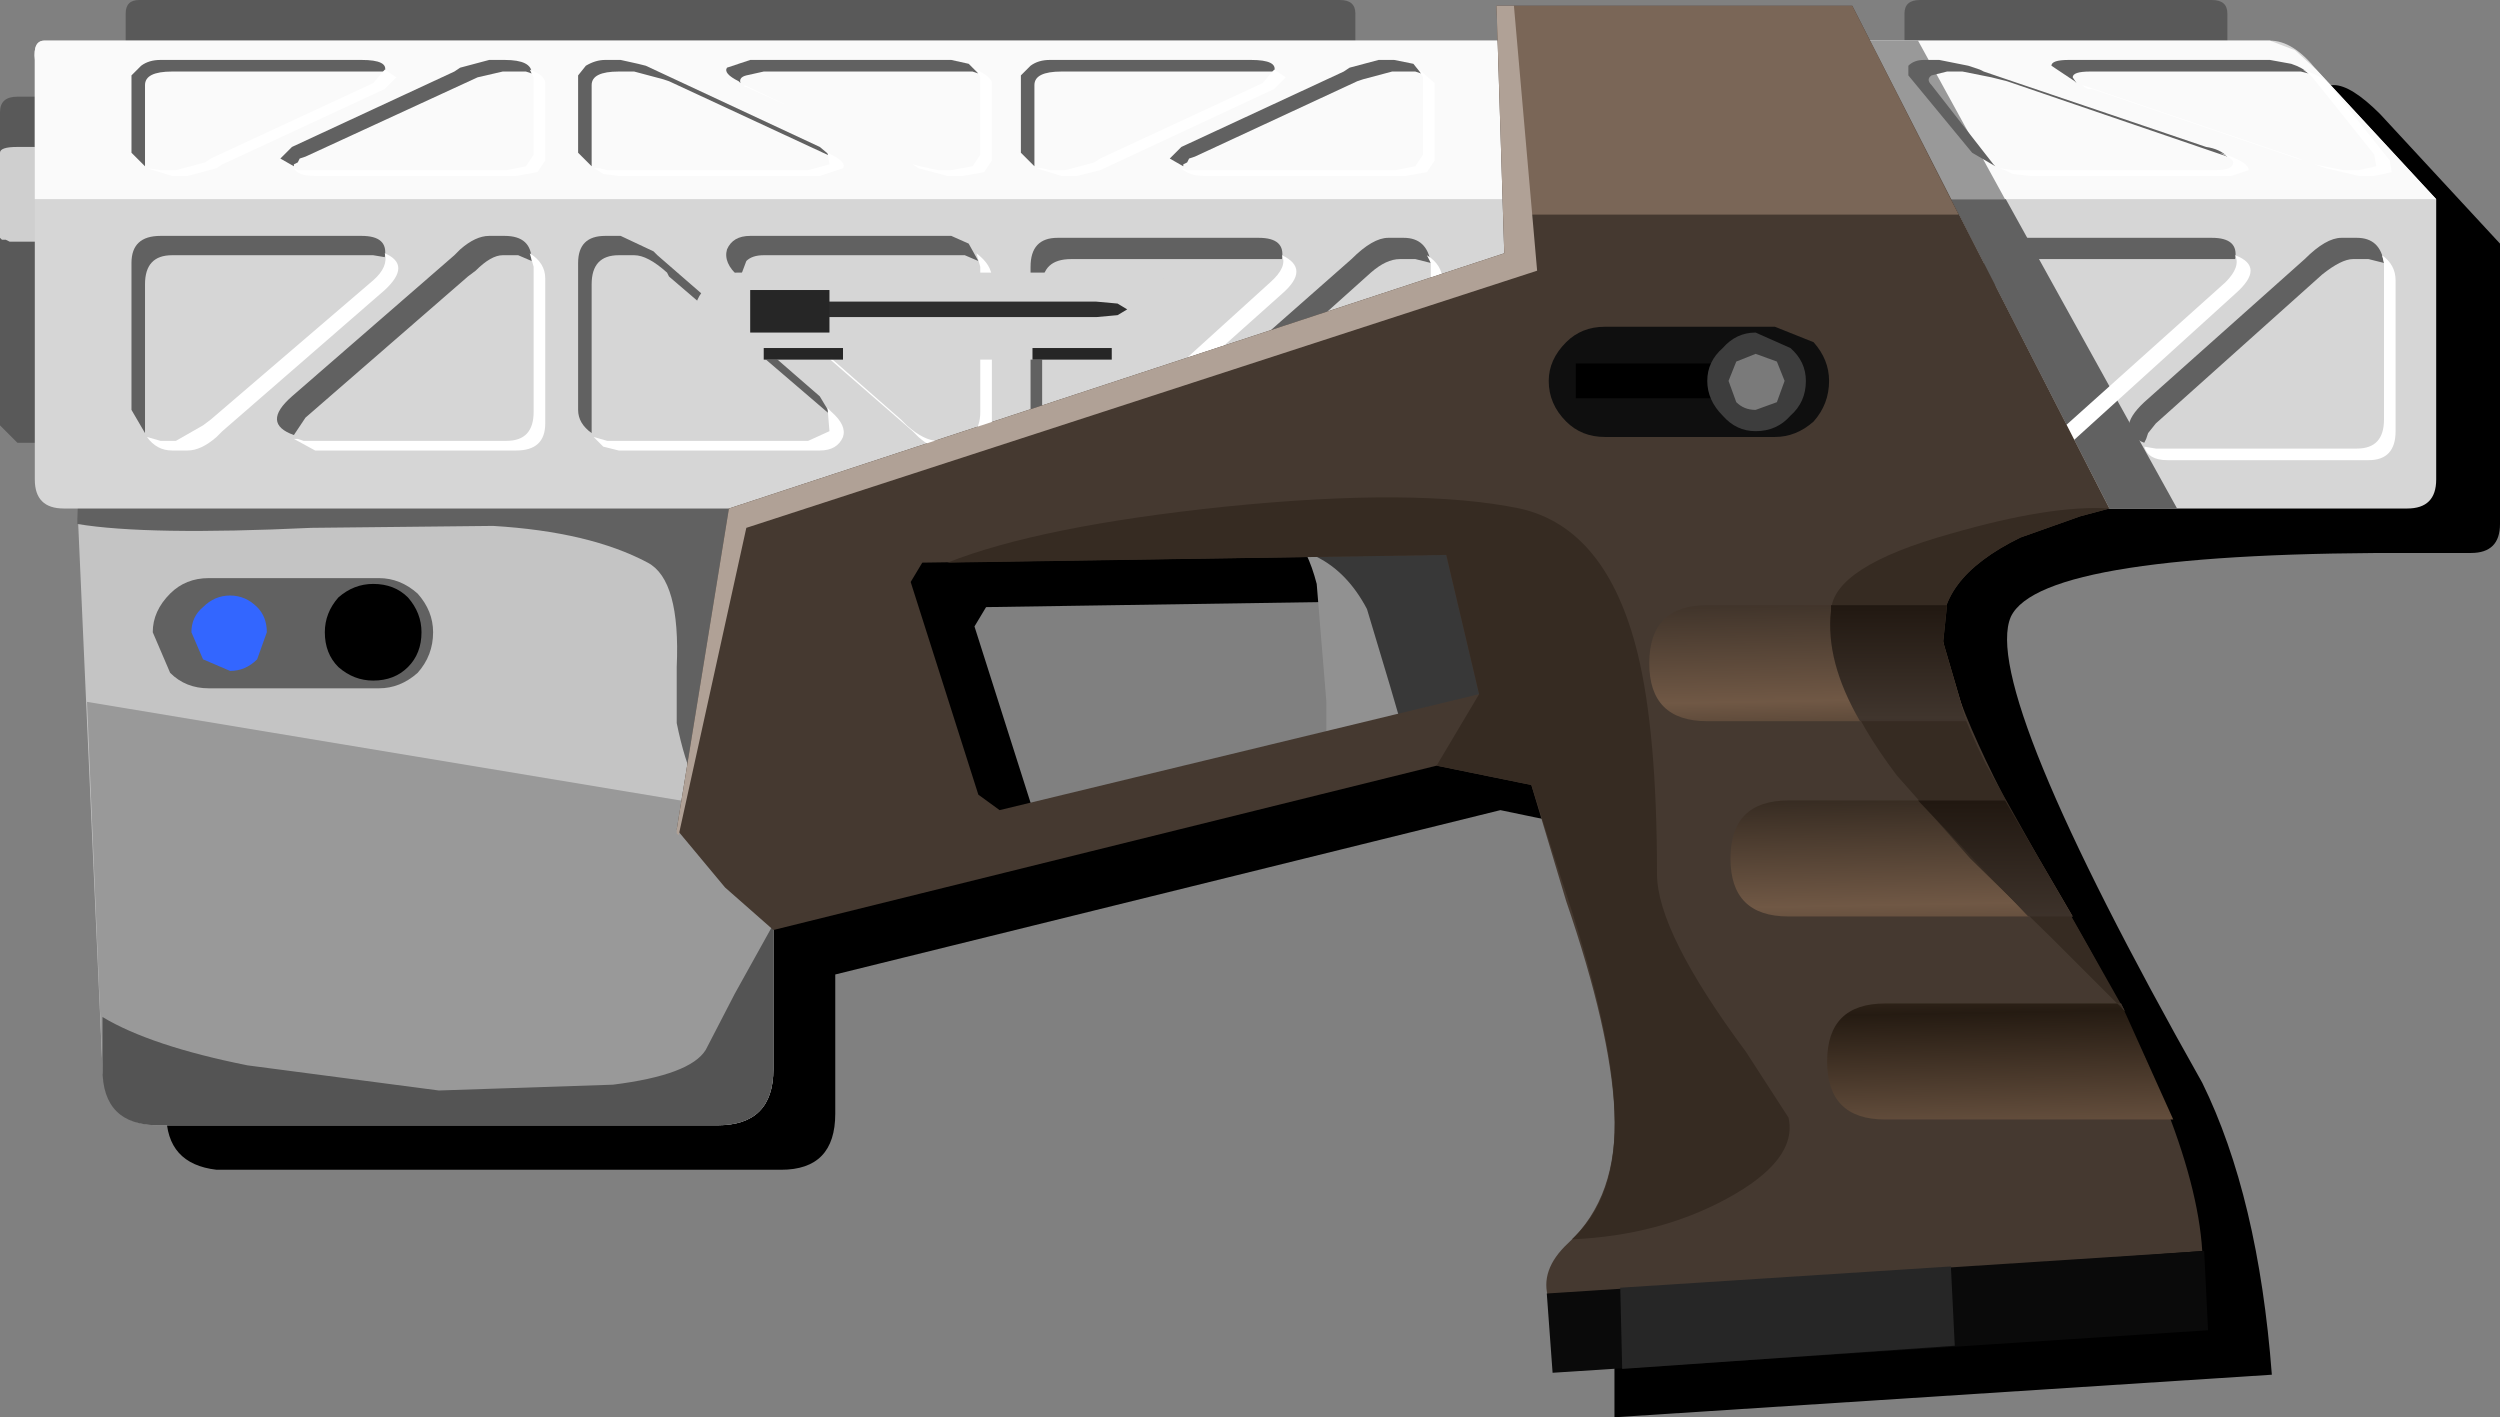 <?xml version="1.0" encoding="UTF-8" standalone="no"?>
<svg xmlns:xlink="http://www.w3.org/1999/xlink" height="36.65px" width="64.65px" xmlns="http://www.w3.org/2000/svg">
  <rect width="100%" height="100%" fill="#808080" stroke="none"/>
  <g transform="matrix(1.0, 0.0, 0.0, 1.0, 8.55, -17.45)">
    <use height="36.65" transform="matrix(1.0, 0.0, 0.0, 1.0, -8.55, 17.45)" width="64.65" xlink:href="#shape0"/>
  </g>
  <defs>
    <g id="shape0" transform="matrix(1.0, 0.0, 0.0, 1.0, 8.55, -17.45)">
      <path d="M-4.25 46.25 Q-5.2 38.2 0.4 32.5 5.25 27.6 14.9 24.55 22.8 22.0 33.8 20.8 L51.8 19.65 Q52.25 19.65 53.0 20.4 L56.1 23.75 56.1 31.0 Q56.1 31.75 55.35 31.75 L54.1 31.75 Q44.25 31.7 43.45 33.4 42.65 35.25 48.4 45.45 49.85 48.4 50.2 53.0 L33.2 54.1 33.2 48.5 Q33.45 41.9 32.65 38.9 L30.25 38.4 13.05 42.65 13.05 46.25 Q13.05 47.7 11.65 47.7 L-2.95 47.7 Q-4.25 47.55 -4.25 46.25 M27.4 36.95 Q27.45 34.2 26.9 33.0 L16.95 33.15 16.65 33.65 18.4 39.15 27.4 37.5 27.4 36.95" fill="#000000" fill-rule="evenodd" stroke="none"/>
      <path d="M25.75 36.35 L25.75 35.6 25.5 32.55 Q25.05 30.8 23.75 30.5 24.0 29.9 26.8 30.05 29.65 30.2 31.7 30.95 34.1 31.85 33.45 33.15 32.7 34.75 27.2 36.6 L26.5 36.9 Q25.75 37.2 25.75 36.35" fill="#919191" fill-rule="evenodd" stroke="none"/>
      <path d="M27.75 36.4 L27.4 35.2 26.8 33.2 Q26.3 32.25 25.5 31.85 L29.4 31.4 Q31.65 31.45 32.8 32.05 34.05 32.7 33.05 33.75 31.9 34.95 27.75 36.4" fill="#383838" fill-rule="evenodd" stroke="none"/>
      <path d="M-5.75 19.95 Q-5.3 19.95 -5.3 20.35 L-5.3 28.45 Q-5.3 28.9 -5.75 28.9 L-8.1 28.9 -8.55 28.45 -8.55 20.35 Q-8.55 19.95 -8.1 19.95 L-5.75 19.95" fill="#595959" fill-rule="evenodd" stroke="none"/>
      <path d="M-8.3 23.7 L-8.4 23.65 -8.5 23.65 -8.55 23.6 -8.55 21.4 Q-8.55 21.25 -8.1 21.25 L-5.75 21.25 Q-5.3 21.25 -5.3 21.4 L-5.3 23.6 -5.35 23.65 -5.45 23.65 -5.55 23.7 -8.3 23.7" fill="#cfcfcf" fill-rule="evenodd" stroke="none"/>
      <path d="M42.0 20.4 Q40.7 20.25 40.7 19.95 L40.7 17.8 Q40.7 17.45 41.1 17.45 L48.65 17.45 Q49.05 17.45 49.05 17.8 L49.05 19.95 47.75 20.25 44.9 20.45 42.0 20.4" fill="#595959" fill-rule="evenodd" stroke="none"/>
      <path d="M26.1 17.45 Q26.5 17.45 26.5 17.8 L26.5 19.95 21.55 20.25 10.6 20.45 4.75 20.45 -0.35 20.4 -5.3 19.95 -5.3 17.8 Q-5.3 17.45 -4.95 17.45 L26.1 17.45" fill="#595959" fill-rule="evenodd" stroke="none"/>
      <path d="M11.45 30.5 L11.45 45.1 Q11.45 46.55 10.0 46.55 L-4.45 46.55 Q-5.8 46.55 -5.9 45.1 L-6.55 30.5 Q-6.6 29.6 -3.8 29.1 L2.4 28.65 8.6 29.1 Q11.45 29.6 11.45 30.5" fill="#c4c4c4" fill-rule="evenodd" stroke="none"/>
      <path d="M4.2 31.05 L-0.5 31.1 Q-4.75 31.3 -6.55 31.0 L-6.55 30.5 Q-6.55 29.05 -5.1 29.05 L10.0 29.05 Q11.45 29.05 11.45 30.5 L11.45 37.65 Q10.7 38.65 10.05 38.4 9.35 38.1 8.95 36.15 L8.95 34.7 Q9.05 32.45 8.2 32.0 6.7 31.2 4.2 31.05" fill="#616161" fill-rule="evenodd" stroke="none"/>
      <path d="M11.45 38.55 L11.45 45.1 Q11.45 46.55 10.0 46.55 L-4.45 46.55 Q-5.8 46.55 -5.9 45.1 L-6.3 35.6 11.45 38.55" fill="#999999" fill-rule="evenodd" stroke="none"/>
      <path d="M-2.15 45.0 L2.8 45.65 7.3 45.5 Q9.3 45.25 9.7 44.6 L10.45 43.15 11.45 41.35 11.45 45.1 Q11.45 46.55 10.0 46.55 L-4.45 46.55 Q-5.9 46.55 -5.9 45.1 L-5.9 43.75 Q-4.65 44.5 -2.15 45.0" fill="#545454" fill-rule="evenodd" stroke="none"/>
      <path d="M-7.65 19.0 Q-7.7 18.5 -7.4 18.5 L50.15 18.5 Q50.75 18.5 51.35 19.25 L54.45 22.6 54.45 29.85 Q54.45 30.6 53.7 30.6 L-6.9 30.6 Q-7.65 30.6 -7.65 29.85 L-7.65 19.0" fill="#d6d6d6" fill-rule="evenodd" stroke="none"/>
      <path d="M19.15 24.15 Q18.4 24.15 18.4 24.85 L18.4 28.85 Q18.1 28.65 18.1 28.2 L18.1 24.35 Q18.1 23.6 18.8 23.6 L24.0 23.6 Q24.7 23.6 24.6 24.15 L19.15 24.15" fill="#616161" fill-rule="evenodd" stroke="none"/>
      <path d="M27.35 23.6 L27.75 23.6 Q28.35 23.6 28.45 24.25 L28.05 24.15 27.65 24.15 Q27.3 24.15 26.9 24.5 L22.55 28.4 22.25 28.9 Q21.45 28.6 22.2 27.85 L26.4 24.15 Q26.95 23.6 27.35 23.6" fill="#616161" fill-rule="evenodd" stroke="none"/>
      <path d="M19.2 29.05 Q19.55 29.05 20.0 28.65 L24.3 24.75 Q24.75 24.35 24.6 24.05 25.35 24.4 24.6 25.05 L20.4 28.8 20.2 28.95 Q19.8 29.35 19.5 29.35 L19.1 29.35 18.45 28.95 18.55 29.0 18.7 29.05 19.2 29.05" fill="#ffffff" fill-rule="evenodd" stroke="none"/>
      <path d="M28.35 24.05 Q28.75 24.3 28.75 24.7 L28.75 28.6 Q28.75 29.35 28.05 29.35 L22.85 29.35 22.25 29.0 22.55 29.05 27.75 29.05 Q28.45 29.05 28.45 28.3 L28.45 24.25 28.35 24.05" fill="#ffffff" fill-rule="evenodd" stroke="none"/>
      <path d="M39.8 18.5 L41.05 18.5 47.75 30.6 46.0 30.6 39.8 18.5" fill="#616161" fill-rule="evenodd" stroke="none"/>
      <path d="M-7.65 19.0 Q-7.7 18.5 -7.4 18.5 L50.15 18.5 50.8 18.75 51.35 19.25 54.45 22.6 -7.65 22.6 -7.65 19.0" fill="#fafafa" fill-rule="evenodd" stroke="none"/>
      <path d="M39.8 18.5 L41.05 18.5 43.3 22.6 41.9 22.6 39.8 18.5" fill="#999999" fill-rule="evenodd" stroke="none"/>
      <path d="M48.65 23.6 Q49.35 23.6 49.25 24.15 L43.8 24.15 Q43.05 24.15 43.05 24.85 L43.05 28.8 43.1 28.85 Q42.75 28.6 42.75 28.2 L42.75 24.35 Q42.75 23.6 43.45 23.6 L48.65 23.6" fill="#616161" fill-rule="evenodd" stroke="none"/>
      <path d="M53.1 24.25 L52.7 24.15 52.3 24.15 Q52.0 24.15 51.5 24.55 L47.2 28.4 47.0 28.65 46.95 28.8 46.9 28.9 Q46.1 28.6 46.9 27.85 L51.05 24.15 Q51.6 23.6 52.0 23.6 L52.4 23.6 Q53.0 23.6 53.1 24.25" fill="#616161" fill-rule="evenodd" stroke="none"/>
      <path d="M43.45 29.05 L43.85 29.05 Q44.2 29.05 44.65 28.65 L49.0 24.75 Q49.4 24.35 49.25 24.05 50.05 24.35 49.25 25.05 L44.95 28.95 Q44.5 29.35 44.15 29.35 L43.75 29.35 Q43.3 29.35 43.15 28.95 L43.45 29.05" fill="#ffffff" fill-rule="evenodd" stroke="none"/>
      <path d="M53.05 24.05 Q53.4 24.3 53.4 24.7 L53.4 28.6 Q53.4 29.35 52.7 29.35 L47.5 29.35 Q47.0 29.35 46.9 29.0 L47.2 29.05 52.4 29.05 Q53.1 29.05 53.1 28.3 L53.1 24.25 53.05 24.05" fill="#ffffff" fill-rule="evenodd" stroke="none"/>
      <path d="M30.15 17.6 L39.35 17.6 46.0 30.6 45.25 30.8 43.7 31.35 Q41.45 32.45 41.7 34.05 42.05 36.1 44.65 40.55 48.2 46.5 48.4 49.8 L31.5 51.05 Q31.25 50.3 32.0 49.6 33.3 48.4 33.2 46.2 33.1 44.1 31.95 40.75 L31.05 37.75 28.6 37.25 11.45 41.5 10.2 40.4 8.95 38.9 9.65 34.6 10.3 30.6 30.35 24.0 30.15 17.6 M15.3 32.0 L15.0 32.5 16.75 38.0 17.3 38.4 29.7 35.4 28.85 31.8 15.3 32.0" fill="#453930" fill-rule="evenodd" stroke="none"/>
      <path d="M41.8 33.1 L41.7 34.05 42.3 36.1 35.6 36.1 Q34.1 36.1 34.1 34.6 34.1 33.1 35.6 33.1 L41.8 33.1 M37.7 38.15 L43.3 38.15 45.05 41.15 37.7 41.15 Q36.2 41.15 36.2 39.65 36.2 38.15 37.7 38.15 M40.2 43.4 L46.3 43.4 47.65 46.4 40.2 46.4 Q38.7 46.4 38.7 44.9 38.7 43.4 40.2 43.4" fill="url(#gradient0)" fill-rule="evenodd" stroke="none"/>
      <path d="M45.25 30.8 L43.7 31.35 Q41.45 32.45 41.7 34.05 41.9 35.4 42.8 37.2 L44.65 40.5 46.4 43.6 44.55 41.75 42.4 39.65 40.5 37.5 Q38.65 35.05 38.8 33.25 38.85 32.1 41.9 31.25 44.5 30.5 46.0 30.6 L45.25 30.8" fill="#362b22" fill-rule="evenodd" stroke="none"/>
      <path d="M41.8 33.1 L41.7 34.05 42.3 36.1 39.55 36.1 Q38.65 34.55 38.8 33.25 L38.8 33.1 41.8 33.1 M46.4 43.6 L46.35 43.55 46.3 43.45 46.2 43.4 46.3 43.4 46.4 43.6 M45.05 41.15 L43.9 41.15 41.05 38.15 43.3 38.15 45.05 41.15" fill="url(#gradient1)" fill-rule="evenodd" stroke="none"/>
      <path d="M30.75 30.6 Q33.0 31.1 33.8 34.35 34.3 36.4 34.3 40.05 34.3 41.55 36.6 44.65 L37.7 46.35 Q37.95 47.45 36.1 48.45 34.35 49.4 32.1 49.5 33.3 48.4 33.2 46.2 33.15 44.1 31.8 40.1 L31.05 37.75 28.6 37.25 29.7 35.4 28.85 31.8 15.95 32.0 Q18.35 31.05 23.15 30.55 28.1 30.05 30.75 30.6" fill="#362b22" fill-rule="evenodd" stroke="none"/>
      <path d="M2.25 34.85 Q1.8 35.25 1.25 35.25 L-3.15 35.25 Q-3.75 35.25 -4.15 34.85 L-4.6 33.8 Q-4.6 33.25 -4.15 32.8 -3.75 32.4 -3.15 32.4 L1.25 32.4 Q1.8 32.4 2.25 32.8 2.65 33.25 2.65 33.8 2.65 34.4 2.25 34.85" fill="#616161" fill-rule="evenodd" stroke="none"/>
      <path d="M1.1 35.05 Q0.6 35.05 0.2 34.7 -0.15 34.35 -0.15 33.8 -0.15 33.3 0.2 32.9 0.6 32.55 1.1 32.55 1.65 32.55 2.0 32.9 2.35 33.3 2.35 33.8 2.35 34.35 2.0 34.7 1.65 35.05 1.1 35.05" fill="#000000" fill-rule="evenodd" stroke="none"/>
      <path d="M-2.6 34.8 L-3.3 34.5 -3.6 33.8 Q-3.6 33.4 -3.3 33.15 -3.0 32.85 -2.6 32.85 -2.2 32.85 -1.9 33.15 -1.65 33.4 -1.65 33.8 L-1.9 34.5 Q-2.2 34.8 -2.6 34.8" fill="#3366ff" fill-rule="evenodd" stroke="none"/>
      <path d="M48.55 51.85 L31.6 52.95 31.45 50.9 48.45 49.8 48.55 51.85" fill="#0a0a0a" fill-rule="evenodd" stroke="none"/>
      <path d="M33.35 50.75 L41.9 50.2 42.0 52.25 33.4 52.85 33.35 50.75" fill="#262626" fill-rule="evenodd" stroke="none"/>
      <path d="M32.95 25.9 L37.35 25.9 38.35 26.3 Q38.75 26.75 38.75 27.3 38.75 27.9 38.35 28.35 37.9 28.75 37.35 28.75 L32.95 28.75 Q32.35 28.75 31.95 28.35 31.5 27.9 31.5 27.3 31.5 26.75 31.95 26.3 32.35 25.9 32.95 25.9" fill="#0f0f0f" fill-rule="evenodd" stroke="none"/>
      <path d="M37.85 26.85 L37.85 27.75 32.2 27.75 32.2 26.85 37.85 26.85" fill="#000000" fill-rule="evenodd" stroke="none"/>
      <path d="M36.85 28.6 Q36.35 28.6 36.0 28.2 35.6 27.8 35.6 27.3 35.6 26.8 36.0 26.45 36.35 26.05 36.85 26.05 L37.75 26.45 Q38.15 26.8 38.15 27.3 38.15 27.85 37.75 28.2 37.4 28.6 36.85 28.6" fill="#3d3d3d" fill-rule="evenodd" stroke="none"/>
      <path d="M36.85 28.05 Q36.55 28.05 36.35 27.85 L36.15 27.3 36.35 26.8 36.85 26.6 37.4 26.8 37.6 27.3 37.4 27.85 36.85 28.05" fill="#7a7a7a" fill-rule="evenodd" stroke="none"/>
      <path d="M1.1 24.05 L-4.1 24.05 Q-4.8 24.05 -4.8 24.8 L-4.8 28.65 -5.15 28.05 -5.15 24.25 Q-5.15 23.55 -4.4 23.55 L0.8 23.55 Q1.5 23.55 1.4 24.1 L1.1 24.05" fill="#616161" fill-rule="evenodd" stroke="none"/>
      <path d="M3.35 23.9 Q3.75 23.55 4.1 23.55 L4.5 23.55 Q5.2 23.55 5.2 24.2 L4.85 24.05 4.45 24.05 Q4.15 24.05 3.75 24.45 L3.55 24.6 -0.65 28.25 -0.95 28.7 Q-1.8 28.4 -1.0 27.7 L3.2 24.05 3.35 23.9" fill="#616161" fill-rule="evenodd" stroke="none"/>
      <path d="M16.05 23.55 L16.5 23.75 16.75 24.2 16.4 24.05 11.2 24.05 Q10.9 24.05 10.75 24.2 L10.6 24.6 10.55 24.6 Q10.15 24.25 10.25 23.9 10.4 23.55 10.85 23.55 L16.05 23.55" fill="#616161" fill-rule="evenodd" stroke="none"/>
      <path d="M7.85 24.05 L7.45 24.05 Q6.75 24.05 6.75 24.8 L6.75 28.65 Q6.4 28.4 6.4 28.05 L6.4 24.25 Q6.4 23.55 7.1 23.55 L7.5 23.55 8.35 23.95 8.45 24.05 12.65 27.7 12.95 28.2 8.75 24.6 8.7 24.5 Q8.2 24.05 7.85 24.05" fill="#616161" fill-rule="evenodd" stroke="none"/>
      <path d="M1.1 24.7 Q1.5 24.35 1.4 24.0 2.1 24.3 1.4 24.95 L-2.8 28.6 -2.95 28.75 Q-3.35 29.1 -3.7 29.1 L-4.1 29.1 Q-4.5 29.1 -4.75 28.75 L-4.4 28.85 -4.0 28.85 -3.3 28.45 -3.1 28.3 1.1 24.7" fill="#ffffff" fill-rule="evenodd" stroke="none"/>
      <path d="M4.8 29.1 L-0.4 29.1 -0.95 28.8 -0.85 28.8 -0.7 28.85 4.55 28.85 Q5.25 28.85 5.25 28.1 L5.25 24.35 5.15 24.0 Q5.55 24.25 5.55 24.65 L5.55 28.4 Q5.55 29.1 4.8 29.1" fill="#ffffff" fill-rule="evenodd" stroke="none"/>
      <path d="M10.85 24.95 L10.75 24.85 10.7 24.75 14.75 28.3 14.9 28.45 Q15.35 28.85 15.7 28.85 L16.05 28.85 Q16.8 28.85 16.8 28.1 L16.8 24.35 16.7 24.0 Q17.1 24.3 17.1 24.65 L17.1 28.4 Q17.1 29.1 16.35 29.1 L15.95 29.1 Q15.6 29.1 15.2 28.75 L15.05 28.6 10.85 24.95" fill="#ffffff" fill-rule="evenodd" stroke="none"/>
      <path d="M6.8 28.75 L7.15 28.85 12.35 28.85 12.9 28.6 12.85 28.0 12.95 28.1 Q13.35 28.45 13.25 28.75 13.1 29.1 12.65 29.1 L7.45 29.1 7.05 29.0 6.8 28.75" fill="#ffffff" fill-rule="evenodd" stroke="none"/>
      <path d="M-5.15 21.4 L-5.15 19.4 -4.9 19.15 Q-4.7 19.0 -4.4 19.0 L0.8 19.0 Q1.5 19.0 1.4 19.3 L-4.1 19.3 Q-4.8 19.3 -4.8 19.65 L-4.8 21.75 -5.15 21.4" fill="#616161" fill-rule="evenodd" stroke="none"/>
      <path d="M-0.95 21.75 L-1.3 21.55 -1.0 21.25 3.2 19.3 3.35 19.2 4.1 19.0 4.5 19.0 Q5.2 19.0 5.2 19.35 L5.05 19.3 4.45 19.3 3.8 19.45 -0.65 21.5 -0.8 21.55 -0.85 21.65 -0.95 21.7 -0.95 21.75" fill="#616161" fill-rule="evenodd" stroke="none"/>
      <path d="M16.05 19.0 L16.5 19.1 16.75 19.35 16.6 19.3 11.2 19.3 10.75 19.4 Q10.55 19.45 10.6 19.6 L10.55 19.55 Q10.15 19.35 10.25 19.2 L10.85 19.0 16.05 19.0" fill="#616161" fill-rule="evenodd" stroke="none"/>
      <path d="M12.65 21.25 L12.95 21.5 8.75 19.55 8.6 19.5 7.85 19.3 7.45 19.3 Q6.75 19.3 6.75 19.65 L6.75 21.75 6.4 21.4 6.4 19.4 6.6 19.15 Q6.85 19.0 7.1 19.0 L7.5 19.0 7.95 19.1 8.15 19.15 12.65 21.25" fill="#616161" fill-rule="evenodd" stroke="none"/>
      <path d="M-4.1 22.0 L-4.75 21.8 -4.4 21.85 -4.0 21.85 -3.25 21.65 -3.1 21.55 1.1 19.6 1.4 19.25 1.7 19.45 1.4 19.75 -2.8 21.7 -2.95 21.8 -3.7 22.0 -4.1 22.0" fill="#ffffff" fill-rule="evenodd" stroke="none"/>
      <path d="M-0.85 21.85 L4.55 21.85 5.05 21.75 5.25 21.45 5.25 19.45 5.15 19.25 Q5.55 19.4 5.55 19.6 L5.55 21.6 5.35 21.9 4.8 22.0 -0.4 22.0 Q-0.85 22.0 -0.95 21.8 L-0.85 21.85" fill="#ffffff" fill-rule="evenodd" stroke="none"/>
      <path d="M11.85 20.2 L10.75 19.7 10.7 19.7 10.7 19.65 11.85 20.2 M15.7 21.85 L16.05 21.85 16.6 21.75 16.8 21.45 16.8 19.45 16.7 19.25 Q17.1 19.45 17.1 19.6 L17.1 21.6 16.9 21.9 16.35 22.0 15.95 22.0 15.2 21.8 15.05 21.7 15.25 21.75 15.7 21.85" fill="#ffffff" fill-rule="evenodd" stroke="none"/>
      <path d="M13.25 21.8 L12.65 22.0 7.45 22.0 7.05 21.95 6.9 21.85 6.8 21.8 6.95 21.8 7.15 21.85 12.35 21.85 12.9 21.7 12.85 21.4 12.95 21.45 Q13.35 21.65 13.25 21.8" fill="#ffffff" fill-rule="evenodd" stroke="none"/>
      <path d="M18.2 21.75 L17.85 21.4 17.85 19.4 18.1 19.15 Q18.3 19.0 18.6 19.0 L23.8 19.0 Q24.5 19.0 24.4 19.3 L18.9 19.3 Q18.2 19.3 18.2 19.65 L18.2 21.75" fill="#616161" fill-rule="evenodd" stroke="none"/>
      <path d="M22.05 21.75 L21.7 21.55 22.0 21.25 26.2 19.3 26.35 19.2 27.1 19.0 27.5 19.0 28.0 19.1 28.2 19.35 28.05 19.3 27.45 19.3 26.7 19.5 26.55 19.55 22.35 21.5 22.2 21.55 22.15 21.65 22.05 21.7 22.05 21.75" fill="#616161" fill-rule="evenodd" stroke="none"/>
      <path d="M44.5 19.15 Q44.5 19.0 44.95 19.0 L50.15 19.0 50.7 19.1 Q51.0 19.2 51.15 19.35 L50.95 19.3 45.5 19.3 Q45.05 19.3 45.05 19.45 L45.15 19.6 45.1 19.55 44.5 19.15" fill="#616161" fill-rule="evenodd" stroke="none"/>
      <path d="M41.8 19.3 L41.4 19.4 Q41.25 19.5 41.4 19.65 L43.0 21.7 43.05 21.75 42.45 21.4 40.8 19.4 40.8 19.15 Q40.95 19.0 41.2 19.0 L41.6 19.0 42.1 19.1 42.35 19.15 42.65 19.25 42.75 19.3 48.5 21.25 Q48.85 21.3 49.05 21.5 L43.35 19.55 42.95 19.45 42.2 19.3 41.8 19.3" fill="#616161" fill-rule="evenodd" stroke="none"/>
      <path d="M19.0 21.85 L19.75 21.65 19.9 21.55 24.1 19.6 24.4 19.25 24.7 19.45 24.4 19.75 19.9 21.85 19.7 21.9 19.3 22.0 18.9 22.0 18.25 21.8 18.4 21.8 18.6 21.85 19.0 21.85" fill="#ffffff" fill-rule="evenodd" stroke="none"/>
      <path d="M22.0 21.8 L22.15 21.85 27.55 21.85 28.05 21.75 28.25 21.45 28.25 19.45 28.15 19.25 28.55 19.6 28.55 21.6 28.35 21.9 27.8 22.0 22.6 22.0 Q22.2 22.0 22.0 21.8" fill="#ffffff" fill-rule="evenodd" stroke="none"/>
      <path d="M45.35 19.7 L45.3 19.65 50.9 21.55 51.0 21.6 45.55 19.75 45.45 19.75 45.35 19.7 M52.45 21.85 L52.9 21.75 52.85 21.45 51.25 19.45 51.15 19.35 51.0 19.25 Q51.55 19.45 51.65 19.6 L53.25 21.6 53.3 21.9 52.85 22.0 52.45 22.0 51.6 21.8 51.3 21.7 51.55 21.75 52.05 21.85 52.45 21.85" fill="#ffffff" fill-rule="evenodd" stroke="none"/>
      <path d="M43.95 22.0 L43.5 21.95 43.3 21.85 43.15 21.8 43.5 21.85 48.75 21.85 Q49.2 21.85 49.2 21.65 49.2 21.55 48.85 21.4 L49.0 21.45 Q49.6 21.65 49.6 21.85 L49.15 22.0 43.95 22.0" fill="#ffffff" fill-rule="evenodd" stroke="none"/>
      <path d="M30.15 17.6 L39.35 17.6 42.1 23.0 30.35 23.0 30.15 17.6" fill="#7a6657" fill-rule="evenodd" stroke="none"/>
      <path d="M30.15 17.6 L30.6 17.6 31.2 24.45 10.75 31.1 9.0 39.05 8.95 39.0 8.95 38.9 9.65 34.6 10.3 30.6 30.35 24.0 30.15 17.6" fill="#b0a196" fill-rule="evenodd" stroke="none"/>
      <path d="M10.5 24.5 L20.95 24.5 Q21.45 24.5 21.75 24.85 22.1 25.15 22.1 25.65 22.1 26.1 21.75 26.45 21.45 26.75 20.95 26.75 L10.5 26.75 Q10.05 26.75 9.75 26.45 9.4 26.1 9.4 25.65 9.4 25.15 9.75 24.85 10.05 24.5 10.5 24.5" fill="#d6d6d6" fill-rule="evenodd" stroke="none"/>
      <path d="M10.9 25.45 Q10.9 25.35 11.15 25.3 L11.75 25.25 19.8 25.25 20.35 25.3 20.6 25.45 20.35 25.6 19.8 25.65 11.75 25.65 11.15 25.6 10.9 25.45" fill="#2e2e2e" fill-rule="evenodd" stroke="none"/>
      <path d="M12.9 24.95 L12.9 26.05 10.85 26.05 10.85 24.95 12.9 24.95" fill="#262626" fill-rule="evenodd" stroke="none"/>
      <path d="M13.25 26.45 L13.25 26.75 11.2 26.75 11.2 26.45 13.25 26.45" fill="#262626" fill-rule="evenodd" stroke="none"/>
      <path d="M20.2 26.45 L20.2 26.75 18.15 26.75 18.15 26.45 20.2 26.45" fill="#262626" fill-rule="evenodd" stroke="none"/>
    </g>
    <linearGradient gradientTransform="matrix(4.0E-4, 0.023, -0.023, 4.0E-4, 40.1, 51.15)" gradientUnits="userSpaceOnUse" id="gradient0" spreadMethod="pad" x1="-819.2" x2="819.2">
      <stop offset="0.0" stop-color="#332a23"/>
      <stop offset="0.086" stop-color="#705845"/>
      <stop offset="0.141" stop-color="#2d241c"/>
      <stop offset="0.227" stop-color="#705845"/>
      <stop offset="0.302" stop-color="#251b12"/>
      <stop offset="0.392" stop-color="#705845"/>
    </linearGradient>
    <linearGradient gradientTransform="matrix(0.0, 0.013, -0.013, 0.0, 42.0, 43.75)" gradientUnits="userSpaceOnUse" id="gradient1" spreadMethod="pad" x1="-819.2" x2="819.2">
      <stop offset="0.0" stop-color="#211811"/>
      <stop offset="0.137" stop-color="#40352d"/>
      <stop offset="0.239" stop-color="#211811"/>
      <stop offset="0.392" stop-color="#40352d"/>
    </linearGradient>
  </defs>
</svg>
